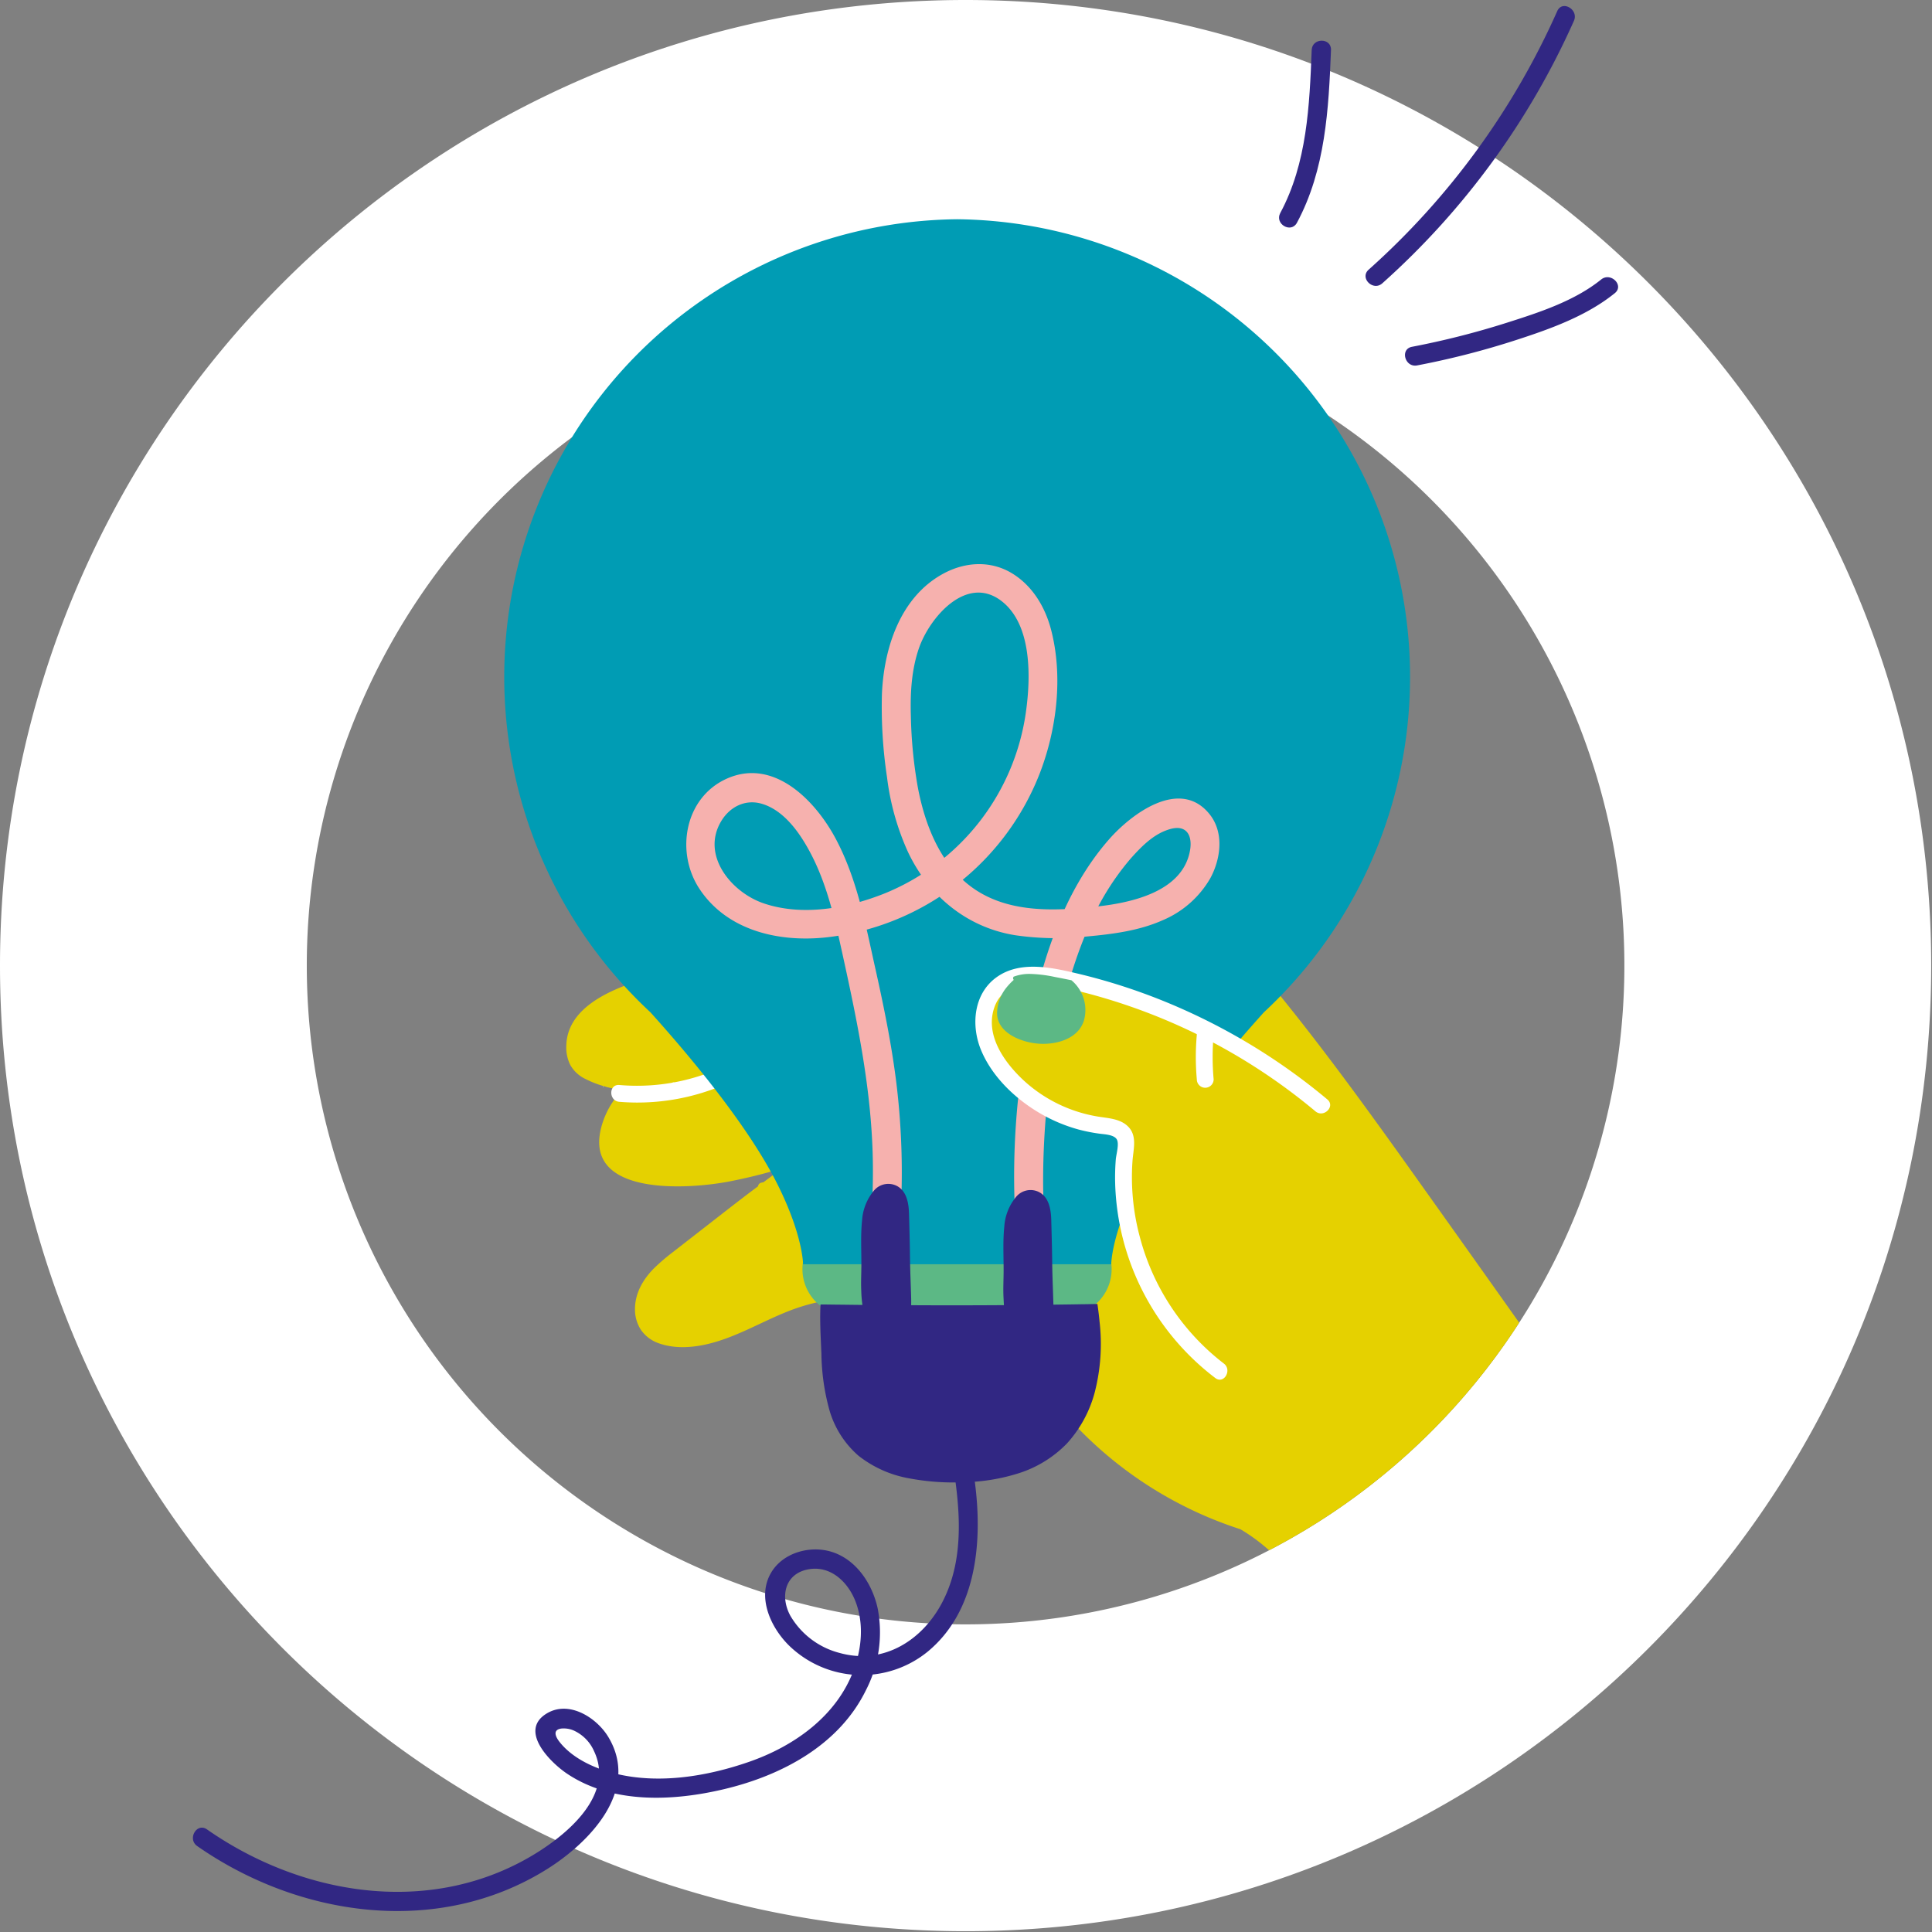 <svg id="picto" xmlns="http://www.w3.org/2000/svg" xmlns:xlink="http://www.w3.org/1999/xlink" width="481" height="481" viewBox="0 0 481 481">
  <rect x="0" y="0" width="481" height="481" fill="#808080" stroke="none"/>
  <defs>
    <clipPath id="clip-path">
      <rect id="Rectangle_115" data-name="Rectangle 115" width="481" height="481" fill="none"/>
    </clipPath>
    <clipPath id="clip-path-2">
      <path id="Tracé_1203" data-name="Tracé 1203" d="M203.746,0C33.526,0,39.73,149.813,39.73,240.4a164.016,164.016,0,0,0,328.032,0C367.761,149.813,373.965,0,203.746,0Z" transform="translate(-39.701)" fill="none"/>
    </clipPath>
  </defs>
  <g id="Groupe_417" data-name="Groupe 417">
    <g id="Groupe_416" data-name="Groupe 416" clip-path="url(#clip-path)">
      <path id="Tracé_1163" data-name="Tracé 1163" d="M0,240.4C0,107.628,107.628,0,240.4,0s240.4,107.628,240.4,240.4-107.628,240.4-240.4,240.4S0,373.165,0,240.4M240.4,404.412A164.016,164.016,0,1,0,76.381,240.4,164.016,164.016,0,0,0,240.4,404.412" fill="#fff"/>
      <path id="Tracé_1164" data-name="Tracé 1164" d="M213.271,188.095c2.192,12.91,4.633,27.242-1.492,39.488-4.9,9.8-14.749,16.166-25.821,13.078a19.977,19.977,0,0,1-12.239-9.25c-2.7-4.96-1.264-10.72,4.816-11.618,5.4-.794,9.579,3.342,11.4,8.054,2.079,5.375,1.579,11.437-.34,16.778C185.4,256.3,174.7,263.877,163.365,267.8c-10.445,3.614-22.438,5.591-33.329,2.879-4.985-1.24-10.483-3.691-13.758-7.827-1.006-1.271-1.837-3.031.388-3.36a6.273,6.273,0,0,1,3.056.46,10.067,10.067,0,0,1,5.121,5.171c5.433,11.416-7.875,21.715-16.42,26.58-25.482,14.51-56.7,9.12-79.954-7.108-2.542-1.773-4.948,2.392-2.427,4.152,25.282,17.645,59.789,22.678,86.866,5.883,10.643-6.6,23.517-19.722,15.476-33.054-2.867-4.754-9.666-9.137-15.191-5.92-7.3,4.252.712,12.237,4.914,15.058,11.339,7.61,26.49,6.877,39.206,3.842,14.245-3.4,28.5-10.918,35.2-24.582a31.44,31.44,0,0,0,2.948-20.376c-1.327-6.11-5.323-12.243-11.564-14.135-5.348-1.619-12.054.254-14.978,5.227-3.579,6.083-.115,13.585,4.421,18.089a25.984,25.984,0,0,0,34.579,1.554c11.914-9.85,13.564-26.488,11.9-40.829-.492-4.248-1.194-8.47-1.91-12.687-.517-3.042-5.152-1.752-4.637,1.279" transform="translate(23.056 170.859)" fill="#312783"/>
    </g>
  </g>
  <g id="Groupe_419" data-name="Groupe 419" transform="translate(76.352)">
    <g id="Groupe_418" data-name="Groupe 418" clip-path="url(#clip-path-2)">
      <path id="Tracé_1165" data-name="Tracé 1165" d="M129.6,128.772a1.551,1.551,0,0,1,.45-.227,2.029,2.029,0,0,1-.217.45,3.01,3.01,0,0,1-.531.375,2.925,2.925,0,0,1,.3-.6" transform="translate(43.017 118.669)" fill="#fff"/>
      <path id="Tracé_1166" data-name="Tracé 1166" d="M188.663,183.652c-3.194,2.871-7.718,2.571-11.712,2.371-9.058-.464-18.064-1.658-27.126-2.1C141,183.5,132,183.8,123.512,186.487c-7.9,2.506-14.943,7.3-23.038,9.249-3.912.94-8.21,1.248-12.083-.058a9,9,0,0,1-4.675-3.383,9.29,9.29,0,0,1-1.514-5.139c-.023-4.017,2.01-7.512,4.787-10.285a51.176,51.176,0,0,1,4.741-4.05l5.723-4.454c3.86-2.994,7.7-6.012,11.574-8.985,1.269-.973,2.544-1.927,3.817-2.881a1.04,1.04,0,0,1,.733-.879c.21-.048.421-.092.635-.142,2.179-1.627,4.366-3.248,6.512-4.908.871-.671,1.808.735.952,1.41q-1.587,1.243-3.152,2.519c.639-.144,1.275-.29,1.908-.435,4.669-1.06,9.343-2.258,14.072-3.021a50.911,50.911,0,0,1,14.16-.183,96.516,96.516,0,0,1,13.712,2.8,85.007,85.007,0,0,1,12.574,4.35,43.824,43.824,0,0,1,10.841,6.589c2.906,2.517,5.323,5.8,5.889,9.681a10.687,10.687,0,0,1-3.016,9.366" transform="translate(-0.466 138.84)" fill="#e5d100"/>
      <path id="Tracé_1167" data-name="Tracé 1167" d="M340.762,335.834c-.088.085-.183.16-.277.24-4.1,3.383-8.416,6.545-12.689,9.708q-12.947,9.583-26.484,18.343c-4.475,2.9-8.968,5.825-13.618,8.447-2.285,1.289-25.386,12.981-28.524,8.689-4.135-5.662-9.72-73.054-43.36-92.789a98.314,98.314,0,0,1-45.4-30.727c-7.8-9.245-14.166-19.586-20.255-30-2.6-4.452-5.325-8.9-7.527-13.581a127.193,127.193,0,0,1-8.787-14.216c-5.348-9.945-9.806-20.339-15.07-30.328-2.631-5-5.591-9.776-8.523-14.6-2.879-4.743-5.635-9.654-7.239-15a35.525,35.525,0,0,1-1.3-6.25,15.461,15.461,0,0,1-.937-4.119,13.061,13.061,0,0,1,2.073-7.956c3.2-5.058,8.652-8.352,13.778-11.17a87.556,87.556,0,0,1,18.116-7.462,74.162,74.162,0,0,1,20.193-3.133,38,38,0,0,1,18.787,4.9c5.577,3.129,10.489,7.289,15.232,11.541a316.219,316.219,0,0,1,27.913,28.688c8.822,10.2,17.118,20.836,25.159,31.654,8.175,11,16.091,22.19,24.043,33.352q13,18.266,25.951,36.569c7.993,11.331,41.031,70.8,48.729,82.335a12.733,12.733,0,0,1-.358,3.839,2.616,2.616,0,0,1-.481.808c.285.758.575,1.506.856,2.219" transform="translate(16.642 92.251)" fill="#e5d100"/>
      <path id="Tracé_1168" data-name="Tracé 1168" d="M150.738,158.546c.108,15.485-24.949,21.784-36.542,24.09-10.3,2.04-37.386,3.985-31.992-14.091a20.889,20.889,0,0,1,3.2-6.406c.217-.3.45-.592.69-.883.369-.454.762-.89,1.171-1.315-.81-.106-1.621-.244-2.419-.417q-.577-.115-1.137-.267c-.665-.175-.91-.246-1.15-.317a25.557,25.557,0,0,1-4.5-1.773A8.518,8.518,0,0,1,74.31,153.7a9.8,9.8,0,0,1-1-4.769c.321-14.755,25.786-17.97,35.873-20.8,3.527-.99,7.008-2.1,10.543-3.081.623-.173,1.248-.352,1.871-.531.977-.565,1.989-1.083,3.023-1.569a27.444,27.444,0,0,1,9.7-2.142,25.071,25.071,0,0,1,8.481.677,8.394,8.394,0,0,1,7.164,8.737,32.766,32.766,0,0,1-.152,4.452,16.1,16.1,0,0,1-2.848,7.97A18.268,18.268,0,0,1,142,147.228c.342.1.687.219,1.021.344a12.043,12.043,0,0,1,7.716,10.974" transform="translate(-8.676 111.45)" fill="#e5d100"/>
      <path id="Tracé_1169" data-name="Tracé 1169" d="M98.3,137.655c-.092.058-.006.256-.015.21.06.006.012-.175.015-.21" transform="translate(14.355 127.079)" fill="#fff"/>
      <path id="Tracé_1170" data-name="Tracé 1170" d="M97.33,138.244c.138.3.319-.1.5-.019.038.067.069-.2.069-.2-.188.073-.415.283-.567.217" transform="translate(13.5 127.423)" fill="#fff"/>
      <path id="Tracé_1171" data-name="Tracé 1171" d="M96.984,137.837c-.238-.037-.2.029-.106.133Z" transform="translate(13.016 127.238)" fill="#fff"/>
      <path id="Tracé_1172" data-name="Tracé 1172" d="M96.94,137.963c.083.056.181.085.075.212.233-.081.158-.3-.075-.212" transform="translate(13.14 127.346)" fill="#fff"/>
      <path id="Tracé_1173" data-name="Tracé 1173" d="M96.422,137.9a1.776,1.776,0,0,0,.1.252c.021-.131-.077-.154-.1-.252" transform="translate(12.662 127.302)" fill="#fff"/>
      <path id="Tracé_1174" data-name="Tracé 1174" d="M96.846,138.352l.183-.285-.225.3Z" transform="translate(13.014 127.46)" fill="#fff"/>
      <path id="Tracé_1175" data-name="Tracé 1175" d="M96.1,138.133c.033-.138-.123-.2-.077-.29a.575.575,0,0,0-.2.279c.067-.069.152-.071.281.012" transform="translate(12.107 127.253)" fill="#fff"/>
      <path id="Tracé_1176" data-name="Tracé 1176" d="M96.659,138.557c.035-.14-.077-.212.015-.394-.062.121-.208.265-.015.394" transform="translate(12.792 127.548)" fill="#fff"/>
      <path id="Tracé_1177" data-name="Tracé 1177" d="M96.012,138.143a.287.287,0,0,1-.19.142.643.643,0,0,0,.263.006c0-.06.015-.173-.073-.148" transform="translate(12.108 127.526)" fill="#fff"/>
      <path id="Tracé_1178" data-name="Tracé 1178" d="M95.428,138.592c.071.083.365.152.277.335-.171.129-.169-.029-.281-.1.125.2-.173.365-.065.673.142-.146.271-.342.452-.187.112-.16-.1-.71-.287-1a.277.277,0,0,1-.1.279" transform="translate(11.658 127.687)" fill="#fff"/>
      <path id="Tracé_1179" data-name="Tracé 1179" d="M95.432,138.408l.3-.038a1.951,1.951,0,0,1-.213-.194.306.306,0,0,0-.083.233" transform="translate(11.746 127.559)" fill="#fff"/>
      <path id="Tracé_1180" data-name="Tracé 1180" d="M95.868,138.19l-.263.16a.527.527,0,0,0,.267-.054c-.008.2-.135.306,0,.49.169-.046.087-.181.175-.281-.273.1.06-.121-.165-.188-.023-.137-.012-.127-.012-.127" transform="translate(11.908 127.573)" fill="#fff"/>
      <path id="Tracé_1181" data-name="Tracé 1181" d="M96.7,138.572a.5.5,0,0,1-.315-.25,1.846,1.846,0,0,0,.225.431c.15-.008.233-.113.09-.181" transform="translate(12.629 127.695)" fill="#fff"/>
      <path id="Tracé_1182" data-name="Tracé 1182" d="M96.015,138.558c.267.056.212-.06.215-.137Z" transform="translate(12.286 127.786)" fill="#fff"/>
      <path id="Tracé_1183" data-name="Tracé 1183" d="M95.431,138.144l-.077.31a.559.559,0,0,0,.077-.31" transform="translate(11.676 127.531)" fill="#fff"/>
      <path id="Tracé_1184" data-name="Tracé 1184" d="M91.521,139.326c-.138-.137-.308-.358-.25-.167a.712.712,0,0,0,.25.167" transform="translate(7.896 128.399)" fill="#fff"/>
      <path id="Tracé_1185" data-name="Tracé 1185" d="M93.753,138.727a.437.437,0,0,0-.24-.063c.129.083.25.227.24.063" transform="translate(9.976 128.009)" fill="#fff"/>
      <path id="Tracé_1186" data-name="Tracé 1186" d="M90.689,140.888c.04-.258.1-.242.19-.21l-.208-.525Z" transform="translate(7.354 129.385)" fill="#fff"/>
      <path id="Tracé_1187" data-name="Tracé 1187" d="M110.277,138.268c.188.344-.4.112-.231.4-.183-.248-.237-.065-.463-.315.027.085.1.156-.063.142.063.429-.177.473-.231.6-.1-.021.013-.11-.058-.19-.142-.013-.4-.094-.21-.254-.331-.05-.49-.058-.567.048-.1-.021-.173.267-.133.1l-.267.188c-.312-.006-.54.414-.954.142a.436.436,0,0,1-.352.138c-.188-.071-.49-.242-.5-.05-.246-.419-.633.05-.873.023a1.169,1.169,0,0,1-.406.477c-.067.392-.392.156-.646.237-.287-.406-.442.437-.8.187-.588-.088-.531.085-.452.233-.221-.171-.254.315-.427-.023-.013.173-.321.223-.325.531-.1-.023-.2-.04-.25.081l-.1-.256-.1.4c-.16-.135-.231-.214-.163-.446-.206.383-.2.173-.362.538-.115-.146-.2.117-.281-.012-.267-.281-.958.183-1.519-.006.213.487-.281-.173-.21.223-.054-.115-.138-.163-.085-.289-.223.173-.419-.1-.514.267-.058-.117.013-.188-.031-.256-.308-.035-.25.34-.188.692-.169-.138-.227-.1-.271.152-.067-.108-.169-.206-.021-.281-.094,0-.581-.046-.531.235a3.64,3.64,0,0,0-.567.121c.058.388-.085.142-.231.213-.423-.2-.138.117-.558-.088.121.664-.312,0-.487.223.019.281-.342-.446-.467-.477-.294-.312.071.173-.138.285-.071-.142-.021-.387-.179-.387-.092-.1-.342.569-.6.319.067.108.135.215.046.317-.152.067-.508-.358-.588.031-.152.027-.415.138-.456.348-.237-.71-.7.485-.806-.187-.125.035-.25.071-.371.1-.248-.081-.312.092-.369.267-.406-.233-.433-.2-.681.183-.127-.081-.617-.49-.929-.183-.335.213-.971-.615-1.025.2l-.237.223c.338.031-.017.352.135.471-.125.063-.365-.2-.206-.262.044-.388-.4-.071-.419-.358a4.241,4.241,0,0,1-.975-.008,7.017,7.017,0,0,0-.946-.081l.09.325c-.277-.079-.3-.258-.152-.254-.088-.183-.25.169-.25.24-.3-.119.1-.387,0-.392-.187.206-.187.348-.373.344-.115-.063-.067-.2-.112-.21-.071-.006-.338-.017-.338-.017l.115.248c-.115.135-.254,0-.119.287-.2-.423-1.017-.152-1.133-.287a.53.53,0,0,1-.535.162c.048.054.079.342-.1.308.065-.581-.3-.277-.452-.652.054.227-.5.05-.319.437-.148-.048-.006-.221-.117-.365-.356.227-.765-.187-1.2-.129-.01.075.058.2-.04.312l-.21-.406c-.085.037-.108.45-.246.169-.383.006-.783.023-1.181.019.8.173,1.61.312,2.421.419q-.614.635-1.173,1.314c.04.331.294.165.365.192.321-.187.892.037,1.346-.237.317-.285.246.01.625-.075a.292.292,0,0,1,.263-.112c-.094.115.177.223.052.352.375-.2.188-.152.433-.525.138.017.142-.063.331-.1-.152.138.125.25-.044.437.4.362.579-.36.775.162.165-.464-.352-.246-.254-.348-.085-.152.142-.338.267-.3.125.006.231.575.548.548.062.148.165-.133.315.046.073-.281.192.008.2-.348l-.287.1c.162-.1.294-.521.575-.335a.624.624,0,0,1-.146.223c.085.1.152-.075.235.027,0,.352-.346.092-.512.373.094.144.325-.271.254.113.1-.492.321.044.513-.335.156.075.062.352.062.352.16-.24.352.187.513.054-.354.021-.1-.25-.26-.4.4-.3.294.517.74.4-.075,0-.219-.121-.135-.213a.56.56,0,0,1,.29.21c.317-.077-.067-.215.058-.358.129.246.148-.121.277-.217.4.315.075-.242.419-.108l-.108.312c.16-.094.152.152.152.152.165-.2.227-.156.419-.108-.058-.146-.017-.392.142-.413.121.115-.04.21.183.156-.035.138-.071.312-.2.129.1.338.263.21.348.2-.094-.038.2-.369.2-.369.058.179.094.081.192.044,0,.179.021.362-.108.456.1-.071.192-.156.29-.233.031.071.187.183.156.254.187.077.383-.4.633-.294.294-.092.517.09.74-.183l.2.29c.187-.1-.26-.365.058-.527.223-.133.129.25.227.327.094-.175.246-.521.5-.308-.152.525-.312.454-.115.667-.077-.6.633-.173.558-.775.325.392.15-.315.437-.277.1.027.183.1.129.183l.187-.183c.033.1.317,0,.317,0a3.371,3.371,0,0,1,.146-.315c.254.108.138.285.01.285.277.562.119-.173.544.1.021.429.129.277.356.452-.067-.1-.481-.456-.315-.642.062.035.137.04.217-.1.04.21.135.138.26.1l.044.281c.119-.108.085-.246.138-.388.156,0,.231.206.306.379.256,0-.24-.312.04-.423.223.067.344-.075.548-.294.165.067.013.173.081.244l.081-.248c.125,0-.013-.175.138-.287-.023-.315.437.379.565-.013.067.067.013.175.054.277a1.6,1.6,0,0,0,.365-.579l.237.138c-.188-.175-.058-.464.054-.706a2.073,2.073,0,0,0-.175-.2l.223-.21c.04.04.037.142.023.267.146.006.133.175.1.348-.156.031-.173.233-.125.392.129-.1.26.2.26.2-.013-.125.365-.008.365-.008.173-.365.275-.875.623-1.089-.04.25.067.375.125.646-.169-.258-.267.187-.477.175.106.008.115.142.1.19l.294-.339c.044.223.115.148.227.219-.169-.419.2-.352.308-.521.044.142.044.3-.138.306.267.283.129-.569.385-.338.106-.048.262,0,.24.108.254,0,.819-.188.771-.565a4.572,4.572,0,0,1,.071.529l.2-1.358c.033.325.388,1.038.2,1.273a.217.217,0,0,0,.29-.085c-.058-.035-.227-.427-.169-.471.25.3.169.16.433.387-.071-.1-.1-.548,0-.558a3.729,3.729,0,0,1,.1.55l.152-.554c-.046.1.088.415.187.54-.054-.09.231-.05.294-.117.183-.085-.01-.842.3-.89-.008.112.063.642.233.664a3.785,3.785,0,0,1,.24-1.533c.085.129.25-.081.25-.081a10.147,10.147,0,0,1-.321,1.637c.142.085.071.16.24.106.094.121-.044.229-.094.246l.419-.01c-.088-.288.237-.369.162-.606l-.362.406c-.085-.285.048-.887.342-.9.1.1.077.529.1.627.013-.112.223-.258.262-.19.1.254.081-.263.34-.033.065.006.285.327.254.152a5.013,5.013,0,0,1-.446-1.6,2.714,2.714,0,0,1,.531.379c.173.237-.01.665.138.865.119-.179.065.023.2-.048-.044-.3.308-.05.013-.269.125-.119.165.023.335-.031a.992.992,0,0,1,.121-.806c.4.165.592.262.869.2.044.062.2.121.169.258.031-.062.038-.169.125-.2.227.219-.179.085.017.362-.027-.173.165-.288.263-.423-.1-.258-.294.013-.394.152a1.147,1.147,0,0,1,.29-1.039c.21-.148.156.213.183.15.45-.035.229-.725.646-.546.2.2.117.462.183.623-.163.135-.319-.081-.444-.04.138.165.025.254-.06.206.169.183.744-.138,1.125-.013.044-.09.129-.2.058-.277-.242-.112.044-.25-.112-.308.115-.165.227-.41.454-.342l.1.258c-.023-.071-.142-.125-.19-.062.088-.054.369.288.387-.054-.067-.317.05-.642.25-.592-.138-.25-.037.035-.233-.246M95.144,144.1c.006-.254.073-.146.165-.094-.04.06-.106.215-.165.094m-16.528-1.1c.135,0,.054-.071-.027-.152.054.094.054.135.027.152" transform="translate(-3.801 127.645)" fill="#fff"/>
      <path id="Tracé_1188" data-name="Tracé 1188" d="M95.08,138.67c.05.175.123.1.213.042-.04-.25-.127-.146-.213-.042" transform="translate(11.423 127.912)" fill="#fff"/>
      <path id="Tracé_1189" data-name="Tracé 1189" d="M94.028,139.43c0,.079-.194.271.015.206,0-.079.154-.181-.015-.206" transform="translate(10.377 128.718)" fill="#fff"/>
      <path id="Tracé_1190" data-name="Tracé 1190" d="M92.7,139.77l-.113-.44.071.454Z" transform="translate(9.126 128.626)" fill="#fff"/>
      <path id="Tracé_1191" data-name="Tracé 1191" d="M91.678,140.206c-.094.14-.171.092-.046.369.225.058-.019-.283.194-.2.021-.115-.175-.071-.148-.173" transform="translate(8.18 129.434)" fill="#fff"/>
      <path id="Tracé_1192" data-name="Tracé 1192" d="M78.161,140.886l.012-.29-.115.25c.031-.01.09-.027.1.04" transform="translate(-4.292 129.794)" fill="#fff"/>
      <path id="Tracé_1193" data-name="Tracé 1193" d="M86.613,141.694c.033,0-.071-.248-.071-.248Z" transform="translate(3.541 130.579)" fill="#fff"/>
      <path id="Tracé_1194" data-name="Tracé 1194" d="M81.141,148a54.8,54.8,0,0,0,32.054-7.254c2.327-1.356.221-4.977-2.115-3.617a50.871,50.871,0,0,1-29.938,6.683c-2.685-.227-2.669,3.962,0,4.189" transform="translate(-3.299 126.315)" fill="#fff"/>
      <path id="Tracé_1195" data-name="Tracé 1195" d="M169.32,181.375h-53.9a11.537,11.537,0,0,1,0-23.074h53.9a11.537,11.537,0,0,1,0,23.074" transform="translate(19.547 146.139)" fill="#5cb885"/>
      <path id="Tracé_1196" data-name="Tracé 1196" d="M178.055,28.382a113.962,113.962,0,0,0-76.388,197.442c9.054,10.037,24.155,27.871,31.636,42.823,6.37,12.731,6.37,19.9,6.37,19.9H216.4s0-7.164,6.37-19.9c7.479-14.953,22.58-32.786,31.634-42.823A113.961,113.961,0,0,0,178.055,28.382" transform="translate(-16.091 26.201)" fill="#009cb4"/>
      <path id="Tracé_1197" data-name="Tracé 1197" d="M141.895,239.469a184.965,184.965,0,0,0-.767-37.381c-1.2-9.647-3.154-19.145-5.273-28.626-2.442-10.939-4.479-22.041-9.8-32.048-5.035-9.479-15.4-20.245-27.146-14.968-10.52,4.725-12.812,18.309-6.791,27.424,6.945,10.518,19.982,13.4,31.844,12.053a64.656,64.656,0,0,0,52.962-41.015c4.191-10.968,5.729-24.032,2.748-35.506-1.469-5.664-4.612-10.956-9.693-14.062-5.316-3.248-11.589-2.894-16.982-.031-10.858,5.77-14.976,18.6-15.449,30.115a117.64,117.64,0,0,0,1.275,20.7,63.478,63.478,0,0,0,5.189,18.524c5.139,10.924,14.618,18.8,26.644,20.759a70.738,70.738,0,0,0,17.964.321c6.418-.592,12.9-1.408,18.837-4.046a24.776,24.776,0,0,0,11.881-10.51c2.6-4.85,3.431-11.385-.252-15.93-7.385-9.116-19.474-.012-25.053,6.375-11.426,13.081-16.9,30.669-20.051,47.445a190.068,190.068,0,0,0-3.339,44.654c.115,2.25.327,4.481.635,6.71.265,1.925,2.737,2.994,4.435,2.519,2.079-.583,2.789-2.491,2.519-4.435.167,1.215-.013-.142-.042-.427-.044-.438-.09-.877-.129-1.317-.088-1.015-.154-2.033-.206-3.05-.129-2.452-.175-4.91-.173-7.366.006-6.42.35-12.841.971-19.23,1.419-14.583,4.258-29.459,10.027-42.992a64.679,64.679,0,0,1,10.8-17.8c2.4-2.691,5.171-5.564,8.587-6.916,1.467-.581,3.481-1.139,4.9-.152,1.5,1.048,1.583,3.279,1.31,4.918-1.733,10.4-14.58,13.153-23.213,14.093-10.066,1.1-21.28,1.689-30.127-4.106-8.581-5.621-12.631-15.912-14.455-25.588a114.1,114.1,0,0,1-1.727-17.687c-.169-5.671.127-11.383,1.962-16.8,2.6-7.664,11.81-18.539,20.524-11.933,7.75,5.877,7.364,19.212,6.139,27.813a57.309,57.309,0,0,1-35.054,45c-9.274,3.729-20.5,5.8-30.192,2.521-8.077-2.731-15.72-11.993-10.576-20.507,2.115-3.5,5.9-5.458,9.947-4.331,4.431,1.233,7.835,5.075,10.231,8.814,5.62,8.766,7.848,18.864,10.049,28.892,3.806,17.357,7.358,34.5,7.514,52.364.048,5.591-.179,11.176-.615,16.749-.362,4.627,6.852,4.6,7.212,0" transform="translate(5.668 67.42)" fill="#f6b1ae"/>
      <path id="Tracé_1198" data-name="Tracé 1198" d="M175.7,187.263l-.023-.188c-.135-1.308-.3-2.616-.489-3.914-1.315.031-2.629.063-3.944.071-2.339.046-4.677.067-7.016.1,0-.04,0-.083,0-.123-.094-3.525-.26-7.052-.3-10.589-.04-3.444-.135-6.9-.229-10.347-.079-2.908-.677-5.645-2.921-6.9a4.66,4.66,0,0,0-5.833,1.125,12.881,12.881,0,0,0-2.939,7.418c-.392,3.76-.14,7.641-.173,11.42-.015,2-.125,4.023-.031,6.02.033.66.062,1.381.115,2.1q-11.548.078-23.1.015c.015-.6.015-1.206,0-1.8-.094-3.527-.26-7.054-.3-10.591-.04-3.444-.135-6.9-.229-10.345-.079-2.91-.677-5.645-2.921-6.9a4.662,4.662,0,0,0-5.833,1.125,12.881,12.881,0,0,0-2.939,7.418c-.392,3.76-.14,7.641-.173,11.422-.015,1.994-.125,4.021-.031,6.018a30.238,30.238,0,0,0,.294,3.583c-2.267-.023-4.529-.056-6.8-.077-1.175-.015-2.348-.031-3.521-.038h-.11c-.063,1.242-.087,2.487-.079,3.731.023,2.883.188,5.771.3,8.614a55.221,55.221,0,0,0,1.952,13.81,23.71,23.71,0,0,0,7.283,11.51,28.3,28.3,0,0,0,12.5,5.606,59.308,59.308,0,0,0,13.912.977,47.9,47.9,0,0,0,13.574-2.26,28.906,28.906,0,0,0,11.881-7.354,30.524,30.524,0,0,0,6.952-12.787,48.42,48.42,0,0,0,1.158-17.872" transform="translate(21.677 141.479)" fill="#312783"/>
      <path id="Tracé_1199" data-name="Tracé 1199" d="M249.024,209.6a19.934,19.934,0,0,1-3.637,8.349,40.1,40.1,0,0,1-12.049,11.162,32.069,32.069,0,0,1-17.524,3.944,76.782,76.782,0,0,1-18.547-3.471,45.543,45.543,0,0,1-8.741-3.523,37.517,37.517,0,0,1-6.721-4.7c-8.635-7.56-16.491-18.459-18.68-29.561-1.225-6.22,1.192-12.593,1.094-18.924-.031-2.067-.037-4.127-.187-6.181-7.191-2.9-14.283-6.108-21.178-9.637-6.821-3.494-13.97-8.475-15.482-16.534a13.07,13.07,0,0,1,2.04-9.789,10.219,10.219,0,0,1,5.466-3.971,12.846,12.846,0,0,1,3.941-.565,33.476,33.476,0,0,1,6.152.752c1.39.267,2.781.54,4.168.829.562.112,1.119.229,1.675.344,3.873.819,7.729,1.712,11.554,2.731a105.867,105.867,0,0,1,22.176,8.341,67.577,67.577,0,0,1,9.954,6.4c3.5,2.715,6.708,5.781,9.962,8.781,6.231,5.746,11.914,12.316,18.134,17.951a176.646,176.646,0,0,1,18.811,19.757c4.989,6.221,8.92,10.251,7.618,17.522" transform="translate(41.027 116.499)" fill="#e5d100"/>
      <path id="Tracé_1200" data-name="Tracé 1200" d="M213.9,158.192a153.388,153.388,0,0,0-39.735-24.072,148.291,148.291,0,0,0-22.632-7.312c-6.375-1.506-14.137-3.2-19.93.912-5.823,4.133-6.479,12.076-3.9,18.243,2.725,6.512,8.295,11.866,14.274,15.449a40.132,40.132,0,0,0,9.916,4.248,42.659,42.659,0,0,0,5.221,1.044c1.21.173,3.508.221,4.294,1.329.773,1.09-.083,3.785-.187,5.116a56.978,56.978,0,0,0-.158,5.789,63.1,63.1,0,0,0,24.945,48.614c2.15,1.625,4.241-2.01,2.114-3.616a58.563,58.563,0,0,1-20.938-31.607,57.274,57.274,0,0,1-1.8-18.818c.214-2.962,1.26-6.333-1.19-8.668-1.991-1.9-4.925-1.971-7.473-2.4a35.887,35.887,0,0,1-18.011-8.606c-4.929-4.439-10.085-11.381-7.779-18.384,2.429-7.372,11.029-6.47,17.083-5.154a146.789,146.789,0,0,1,62.92,30.853c2.054,1.717,5.033-1.231,2.962-2.962" transform="translate(40.216 115.533)" fill="#fff"/>
      <path id="Tracé_1201" data-name="Tracé 1201" d="M155.054,134.959a62.211,62.211,0,0,0,0,11.1,2.094,2.094,0,0,0,4.189,0,61.853,61.853,0,0,1,0-11.1,2.1,2.1,0,0,0-2.094-2.094,2.151,2.151,0,0,0-2.094,2.094" transform="translate(66.56 122.656)" fill="#fff"/>
      <path id="Tracé_1202" data-name="Tracé 1202" d="M150.679,137.765c-1.467,4.516-6.822,5.956-11.1,5.693-4.237-.263-10.539-2.577-10.5-7.7a10.379,10.379,0,0,1,2.371-6.325,16.133,16.133,0,0,1,1.783-1.867.613.613,0,0,1-.027-.8,11.1,11.1,0,0,1,4.071-.69,33.624,33.624,0,0,1,6.15.754c1.392.267,2.781.538,4.169.829a9.646,9.646,0,0,1,3.089,10.1" transform="translate(42.803 116.392)" fill="#5cb885"/>
    </g>
  </g>
  <g id="Groupe_421" data-name="Groupe 421">
    <g id="Groupe_420" data-name="Groupe 420" clip-path="url(#clip-path)">
      <path id="Tracé_1204" data-name="Tracé 1204" d="M173.708,7.586c-.537,13.78-1.146,28.167-7.822,40.581-1.465,2.725,2.685,5.156,4.152,2.427,7.1-13.2,7.906-28.342,8.477-43.008.121-3.094-4.687-3.089-4.808,0" transform="translate(152.857 4.863)" fill="#312783"/>
      <path id="Tracé_1205" data-name="Tracé 1205" d="M180.949,69.815A192.74,192.74,0,0,0,228.657,4.464c1.246-2.8-2.9-5.252-4.152-2.427a189.418,189.418,0,0,1-46.956,64.378c-2.314,2.064,1.1,5.454,3.4,3.4" transform="translate(163.195 0.723)" fill="#312783"/>
      <path id="Tracé_1206" data-name="Tracé 1206" d="M184.9,57.85a203.841,203.841,0,0,0,24.986-6.431c8.422-2.742,17.266-5.935,24.234-11.56,2.408-1.942-1.012-5.325-3.4-3.4-6.608,5.335-15.42,8.2-23.4,10.735a205.161,205.161,0,0,1-23.7,6.018c-3.035.577-1.75,5.212,1.281,4.637" transform="translate(167.908 33.129)" fill="#312783"/>
    </g>
  </g>
</svg>
